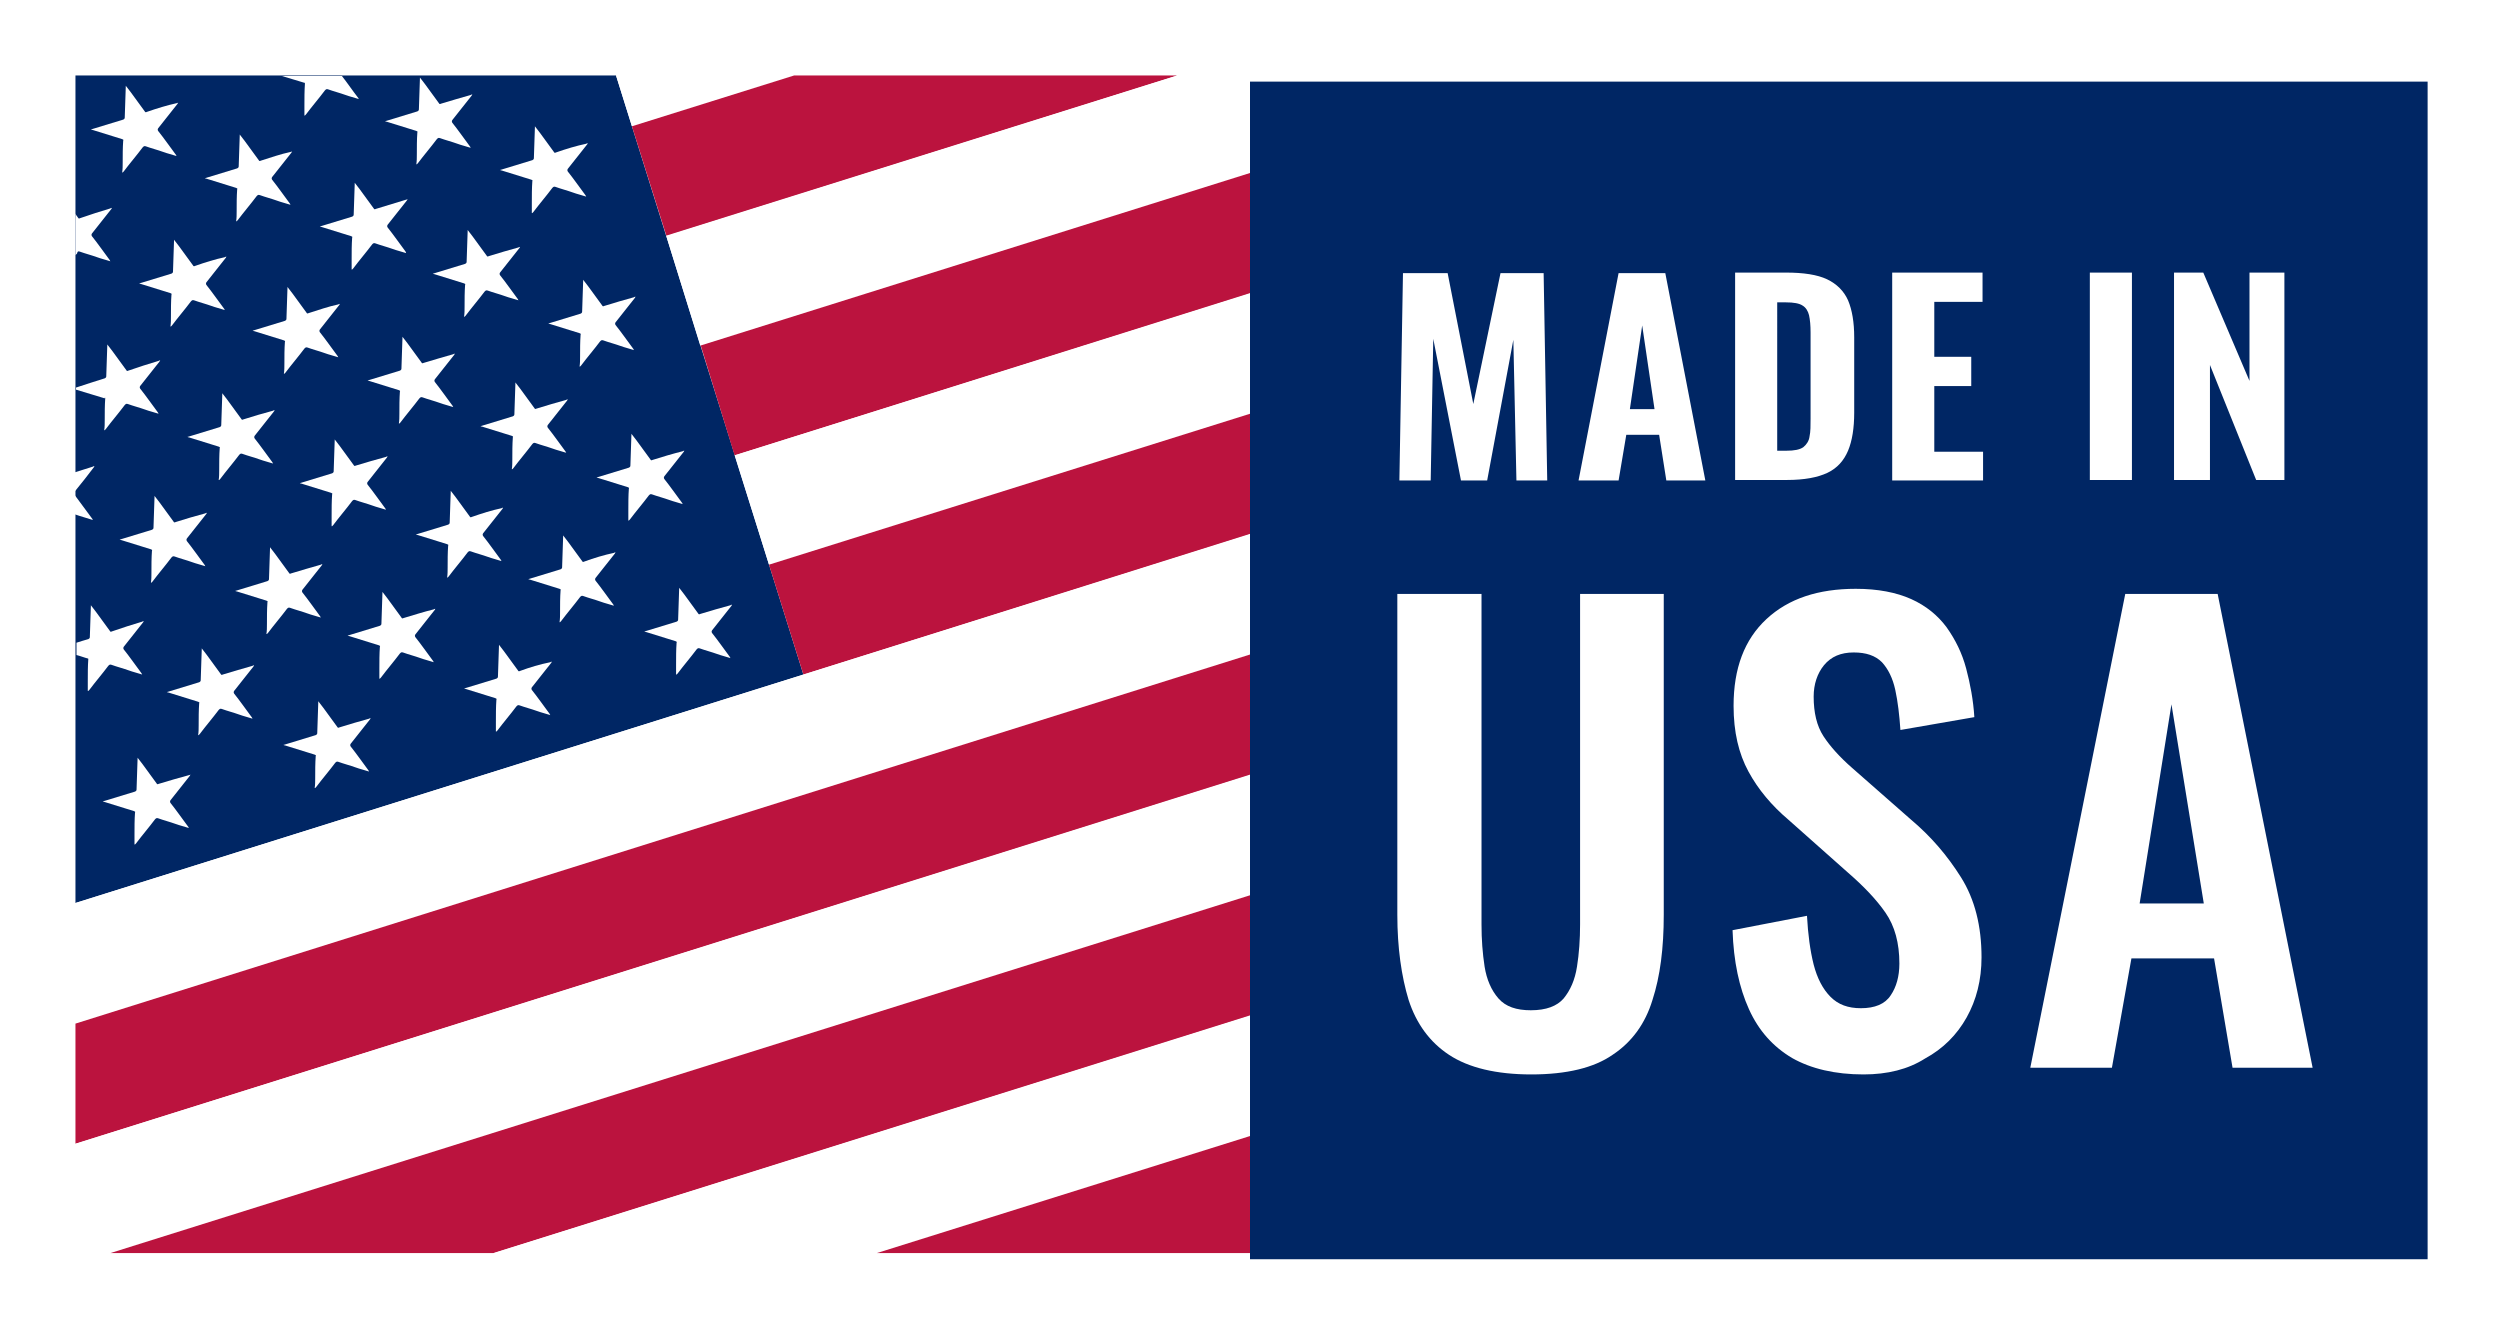 <?xml version="1.0" encoding="utf-8"?>
<!-- Generator: Adobe Illustrator 27.5.0, SVG Export Plug-In . SVG Version: 6.00 Build 0)  -->
<svg version="1.1" id="Layer_1" xmlns="http://www.w3.org/2000/svg" xmlns:xlink="http://www.w3.org/1999/xlink" x="0px" y="0px"
	 viewBox="0 0 487 260" style="enable-background:new 0 0 487 260;" xml:space="preserve">
<style type="text/css">
	.st0{fill:#FFFFFF;}
	.st1{fill:#002664;}
	.st2{fill:#BB133E;}
</style>
<g>
	<rect class="st0" width="487" height="260"/>
	<g>
		<g>
			<polygon class="st1" points="120,14.7 14.7,14.7 14.7,175.9 156.5,131.4 			"/>
		</g>
		<g>
			<polygon class="st0" points="154.6,14.7 120,14.7 123.1,24.6 			"/>
		</g>
		<g>
			<polygon class="st2" points="129.8,45.9 229.3,14.7 154.7,14.7 123.1,24.6 			"/>
		</g>
		<g>
			<polygon class="st0" points="136.4,67.3 243.5,33.7 243.5,14.7 229.4,14.7 129.8,46 			"/>
		</g>
		<g>
			<polygon class="st2" points="143.1,88.7 243.5,57.1 243.5,33.7 136.5,67.3 			"/>
		</g>
		<g>
			<polygon class="st0" points="149.8,110 243.5,80.6 243.5,57.2 143.1,88.7 			"/>
		</g>
		<g>
			<polygon class="st2" points="156.5,131.4 243.5,104 243.5,80.6 149.8,110 			"/>
		</g>
		<g>
			<polygon class="st0" points="243.5,104.1 14.7,175.9 14.7,199.4 243.5,127.5 			"/>
		</g>
		<g>
			<polygon class="st2" points="243.5,127.5 14.7,199.4 14.7,222.8 243.5,150.9 			"/>
		</g>
		<g>
			<polygon class="st0" points="243.5,151 14.7,222.8 14.7,244.1 21.4,244.1 243.5,174.4 			"/>
		</g>
		<g>
			<polygon class="st2" points="243.5,174.4 21.5,244.1 96.1,244.1 243.5,197.8 			"/>
		</g>
		<g>
			<polygon class="st0" points="243.5,197.9 96.2,244.1 170.8,244.1 243.5,221.3 			"/>
		</g>
		<g>
			<polygon class="st2" points="243.5,221.3 170.8,244.1 243.5,244.1 			"/>
		</g>
		<g>
			<path class="st0" d="M14.4,75.3c-0.1,0-0.2,0.1-0.4,0.1c0.2,0.1,0.2,0.1,0.3,0.1c0.1,0,0.2,0.1,0.3,0.1v-0.4
				C14.6,75.3,14.5,75.3,14.4,75.3z"/>
		</g>
		<g>
			<path class="st0" d="M20.5,77.6c-0.1,1.4-0.1,2.8-0.1,4.3c0,0.6,0,1.3-0.1,1.9c0,0,0,0,0.1,0c0.1-0.1,0.1-0.1,0.2-0.2
				c1.2-1.6,2.5-3.1,3.7-4.7c0.2-0.2,0.3-0.3,0.6-0.2c1.1,0.4,2.3,0.7,3.4,1.1c0.8,0.3,1.7,0.5,2.6,0.8c-0.1-0.1-0.1-0.2-0.1-0.2
				c-1.2-1.6-2.3-3.2-3.5-4.7c-0.1-0.2-0.1-0.3,0-0.5c1.3-1.6,2.5-3.2,3.8-4.8c0-0.1,0.1-0.1,0.1-0.2c-0.2,0-0.3,0.1-0.3,0.1
				c-2,0.6-3.9,1.2-5.9,1.9c-0.2,0.1-0.3,0.1-0.4-0.1c-0.9-1.2-1.8-2.5-2.7-3.7c-0.3-0.4-0.6-0.8-1-1.3c0,0.1,0,0.2,0,0.2
				c-0.1,2-0.1,4-0.2,6c0,0.2-0.1,0.3-0.3,0.4c-1.9,0.6-3.8,1.2-5.6,1.8v0.4c1.9,0.6,3.7,1.1,5.6,1.7C20.4,77.4,20.5,77.4,20.5,77.6
				z"/>
		</g>
		<g>
			<path class="st0" d="M60.1,61c-0.2,0.1-0.3,0.1-0.4-0.1c-0.9-1.2-1.8-2.5-2.7-3.7c-0.3-0.4-0.6-0.8-1-1.3c0,0.1,0,0.2,0,0.2
				c-0.1,2-0.1,4-0.2,6c0,0.2-0.1,0.3-0.3,0.4c-2,0.6-3.9,1.2-5.9,1.8c-0.1,0-0.2,0.1-0.4,0.1c0.2,0.1,0.2,0.1,0.3,0.1
				c1.9,0.6,3.9,1.2,5.8,1.8c0.2,0.1,0.3,0.1,0.2,0.3c-0.1,1.4-0.1,2.8-0.1,4.3c0,0.6,0,1.3-0.1,1.9c0,0,0,0,0.1,0
				c0.1-0.1,0.1-0.1,0.2-0.2c1.2-1.6,2.5-3.1,3.7-4.7c0.2-0.2,0.3-0.3,0.6-0.2c1.1,0.4,2.3,0.7,3.4,1.1c0.8,0.3,1.7,0.5,2.6,0.8
				c-0.1-0.1-0.1-0.2-0.1-0.2c-1.2-1.6-2.3-3.2-3.5-4.7c-0.1-0.2-0.1-0.3,0-0.5c1.3-1.6,2.5-3.2,3.8-4.8c0-0.1,0.1-0.1,0.1-0.2
				c-0.2,0-0.3,0.1-0.3,0.1C64,59.7,62,60.4,60.1,61z"/>
		</g>
		<g>
			<path class="st0" d="M95.2,49.9C95,50,94.9,50,94.8,49.8c-0.9-1.2-1.8-2.5-2.7-3.7c-0.3-0.4-0.6-0.8-1-1.3c0,0.1,0,0.2,0,0.2
				c-0.1,2-0.1,4-0.2,6c0,0.2-0.1,0.3-0.3,0.4c-2,0.6-3.9,1.2-5.9,1.8c-0.1,0-0.2,0.1-0.4,0.1c0.2,0.1,0.2,0.1,0.3,0.1
				c1.9,0.6,3.9,1.2,5.8,1.8c0.2,0.1,0.3,0.1,0.2,0.3c-0.1,1.4-0.1,2.8-0.1,4.3c0,0.6,0,1.3-0.1,1.9c0,0,0,0,0.1,0
				c0.1-0.1,0.1-0.1,0.2-0.2c1.2-1.6,2.5-3.1,3.7-4.7c0.2-0.2,0.3-0.3,0.6-0.2c1.1,0.4,2.3,0.7,3.4,1.1c0.8,0.3,1.7,0.5,2.6,0.8
				c-0.1-0.1-0.1-0.2-0.1-0.2c-1.2-1.6-2.3-3.2-3.5-4.7c-0.1-0.2-0.1-0.3,0-0.5c1.3-1.6,2.5-3.2,3.8-4.8c0-0.1,0.1-0.1,0.1-0.2
				c-0.2,0-0.3,0.1-0.3,0.1C99.1,48.7,97.2,49.3,95.2,49.9z"/>
		</g>
		<g>
			<path class="st0" d="M34.2,101.7c-0.2,0.1-0.3,0.1-0.4-0.1c-0.9-1.2-1.8-2.5-2.7-3.7c-0.3-0.4-0.6-0.8-1-1.3c0,0.1,0,0.2,0,0.2
				c-0.1,2-0.1,4-0.2,6c0,0.2-0.1,0.3-0.3,0.4c-2,0.6-3.9,1.2-5.9,1.8c-0.1,0-0.2,0.1-0.4,0.1c0.2,0.1,0.2,0.1,0.3,0.1
				c1.9,0.6,3.9,1.2,5.8,1.8c0.2,0.1,0.3,0.1,0.2,0.3c-0.1,1.4-0.1,2.8-0.1,4.3c0,0.6,0,1.3-0.1,1.9c0,0,0,0,0.1,0
				c0.1-0.1,0.1-0.1,0.2-0.2c1.2-1.6,2.5-3.1,3.7-4.7c0.2-0.2,0.3-0.3,0.6-0.2c1.1,0.4,2.3,0.7,3.4,1.1c0.8,0.3,1.7,0.5,2.6,0.8
				c-0.1-0.1-0.1-0.2-0.1-0.2c-1.2-1.6-2.3-3.2-3.5-4.7c-0.1-0.2-0.1-0.3,0-0.5c1.3-1.6,2.5-3.2,3.8-4.8c0-0.1,0.1-0.1,0.1-0.2
				c-0.2,0-0.3,0.1-0.3,0.1C38.1,100.5,36.1,101.1,34.2,101.7z"/>
		</g>
		<g>
			<path class="st0" d="M69.3,90.7c-0.2,0.1-0.3,0.1-0.4-0.1c-0.9-1.2-1.8-2.5-2.7-3.7c-0.3-0.4-0.6-0.8-1-1.3c0,0.1,0,0.2,0,0.2
				c-0.1,2-0.1,4-0.2,6c0,0.2-0.1,0.3-0.3,0.4c-2,0.6-3.9,1.2-5.9,1.8c-0.1,0-0.2,0.1-0.4,0.1c0.2,0.1,0.2,0.1,0.3,0.1
				c1.9,0.6,3.9,1.2,5.8,1.8c0.2,0.1,0.3,0.1,0.2,0.3c-0.1,1.4-0.1,2.8-0.1,4.3c0,0.6,0,1.3,0,1.9c0,0,0,0,0.1,0
				c0.1-0.1,0.1-0.1,0.2-0.2c1.2-1.6,2.5-3.1,3.7-4.7c0.2-0.2,0.3-0.3,0.6-0.2c1.1,0.4,2.3,0.7,3.4,1.1c0.8,0.3,1.7,0.5,2.6,0.8
				c-0.1-0.1-0.1-0.2-0.1-0.2c-1.2-1.6-2.3-3.2-3.5-4.7c-0.1-0.2-0.1-0.3,0-0.5c1.3-1.6,2.5-3.2,3.8-4.8c0-0.1,0.1-0.1,0.1-0.2
				c-0.2,0-0.3,0.1-0.3,0.1C73.3,89.5,71.3,90.1,69.3,90.7z"/>
		</g>
		<g>
			<path class="st0" d="M104.5,79.6c-0.2,0.1-0.3,0.1-0.4-0.1c-0.9-1.2-1.8-2.5-2.7-3.7c-0.3-0.4-0.6-0.8-1-1.3c0,0.1,0,0.2,0,0.2
				c-0.1,2-0.1,4-0.2,6c0,0.2-0.1,0.3-0.3,0.4c-2,0.6-3.9,1.2-5.9,1.8c-0.1,0-0.2,0.1-0.4,0.1c0.2,0.1,0.2,0.1,0.3,0.1
				c1.9,0.6,3.9,1.2,5.8,1.8c0.2,0.1,0.3,0.1,0.2,0.3c-0.1,1.4-0.1,2.8-0.1,4.3c0,0.6,0,1.3-0.1,1.9c0,0,0,0,0.1,0
				c0.1-0.1,0.1-0.1,0.2-0.2c1.2-1.6,2.5-3.1,3.7-4.7c0.2-0.2,0.3-0.3,0.6-0.2c1.1,0.4,2.3,0.7,3.4,1.1c0.8,0.3,1.7,0.5,2.6,0.8
				c-0.1-0.1-0.1-0.2-0.1-0.2c-1.2-1.6-2.3-3.2-3.5-4.7c-0.1-0.2-0.1-0.3,0-0.5c1.3-1.6,2.5-3.2,3.8-4.8c0-0.1,0.1-0.1,0.1-0.2
				c-0.2,0-0.3,0.1-0.3,0.1C108.4,78.4,106.5,79,104.5,79.6z"/>
		</g>
		<g>
			<path class="st0" d="M43.4,131.4c-0.2,0.1-0.3,0.1-0.4-0.1c-0.9-1.2-1.8-2.5-2.7-3.7c-0.3-0.4-0.6-0.8-1-1.3c0,0.1,0,0.2,0,0.2
				c-0.1,2-0.1,4-0.2,6c0,0.2-0.1,0.3-0.3,0.4c-2,0.6-3.9,1.2-5.9,1.8c-0.1,0-0.2,0.1-0.4,0.1c0.2,0.1,0.2,0.1,0.3,0.1
				c1.9,0.6,3.9,1.2,5.8,1.8c0.2,0.1,0.3,0.1,0.2,0.3c-0.1,1.4-0.1,2.8-0.1,4.3c0,0.6,0,1.3-0.1,1.9c0,0,0,0,0.1,0
				c0.1-0.1,0.1-0.1,0.2-0.2c1.2-1.6,2.5-3.1,3.7-4.7c0.2-0.2,0.3-0.3,0.6-0.2c1.1,0.4,2.3,0.7,3.4,1.1c0.8,0.3,1.7,0.5,2.6,0.8
				c-0.1-0.1-0.1-0.2-0.1-0.2c-1.2-1.6-2.3-3.2-3.5-4.7c-0.1-0.2-0.1-0.3,0-0.5c1.3-1.6,2.5-3.2,3.8-4.8c0-0.1,0.1-0.1,0.1-0.2
				c-0.2,0-0.3,0.1-0.3,0.1C47.4,130.2,45.4,130.8,43.4,131.4z"/>
		</g>
		<g>
			<path class="st0" d="M78.6,120.4c-0.2,0.1-0.3,0.1-0.4-0.1c-0.9-1.2-1.8-2.5-2.7-3.7c-0.3-0.4-0.6-0.8-1-1.3c0,0.1,0,0.2,0,0.2
				c-0.1,2-0.1,4-0.2,6c0,0.2-0.1,0.3-0.3,0.4c-2,0.6-3.9,1.2-5.9,1.8c-0.1,0-0.2,0.1-0.4,0.1c0.2,0.1,0.2,0.1,0.3,0.1
				c1.9,0.6,3.9,1.2,5.8,1.8c0.2,0.1,0.3,0.1,0.2,0.3c-0.1,1.4-0.1,2.8-0.1,4.3c0,0.6,0,1.3,0,1.9c0,0,0,0,0.1,0
				c0.1-0.1,0.1-0.1,0.2-0.2c1.2-1.6,2.5-3.1,3.7-4.7c0.2-0.2,0.3-0.3,0.6-0.2c1.1,0.4,2.3,0.7,3.4,1.1c0.8,0.3,1.7,0.5,2.6,0.8
				c-0.1-0.1-0.1-0.2-0.1-0.2c-1.2-1.6-2.3-3.2-3.5-4.7c-0.1-0.2-0.1-0.3,0-0.5c1.3-1.6,2.5-3.2,3.8-4.8c0-0.1,0.1-0.1,0.1-0.2
				c-0.2,0-0.3,0.1-0.3,0.1C82.5,119.2,80.6,119.8,78.6,120.4z"/>
		</g>
		<g>
			<path class="st0" d="M113.8,109.4c-0.2,0.1-0.3,0.1-0.4-0.1c-0.9-1.2-1.8-2.5-2.7-3.7c-0.3-0.4-0.6-0.8-1-1.3c0,0.1,0,0.2,0,0.2
				c-0.1,2-0.1,4-0.2,6c0,0.2-0.1,0.3-0.3,0.4c-2,0.6-3.9,1.2-5.9,1.8c-0.1,0-0.2,0.1-0.4,0.1c0.2,0.1,0.2,0.1,0.3,0.1
				c1.9,0.6,3.9,1.2,5.8,1.8c0.2,0.1,0.3,0.1,0.2,0.3c-0.1,1.4-0.1,2.8-0.1,4.3c0,0.6,0,1.3-0.1,1.9c0,0,0,0,0.1,0
				c0.1-0.1,0.1-0.1,0.2-0.2c1.2-1.6,2.5-3.1,3.7-4.7c0.2-0.2,0.3-0.3,0.6-0.2c1.1,0.4,2.3,0.7,3.4,1.1c0.8,0.3,1.7,0.5,2.6,0.8
				c-0.1-0.1-0.1-0.2-0.1-0.2c-1.2-1.6-2.3-3.2-3.5-4.7c-0.1-0.2-0.1-0.3,0-0.5c1.3-1.6,2.5-3.2,3.8-4.8c0-0.1,0.1-0.1,0.1-0.2
				c-0.2,0-0.3,0.1-0.3,0.1C117.7,108.1,115.7,108.7,113.8,109.4z"/>
		</g>
		<g>
			<path class="st0" d="M15.5,49c1.1,0.4,2.3,0.7,3.4,1.1c0.8,0.3,1.7,0.5,2.6,0.8c-0.1-0.1-0.1-0.2-0.1-0.2
				c-1.2-1.6-2.3-3.2-3.5-4.7c-0.1-0.2-0.1-0.3,0-0.5c1.3-1.6,2.5-3.2,3.8-4.8c0-0.1,0.1-0.1,0.1-0.2c-0.2,0-0.3,0.1-0.3,0.1
				c-2,0.6-3.9,1.2-5.9,1.9c-0.2,0.1-0.3,0.1-0.4-0.1c-0.2-0.3-0.4-0.5-0.5-0.8v8.1c0.1-0.1,0.2-0.2,0.3-0.3
				C15.1,49,15.2,48.9,15.5,49z"/>
		</g>
		<g>
			<path class="st0" d="M50.8,31.3c-0.2,0.1-0.3,0.1-0.4-0.1c-0.9-1.2-1.8-2.5-2.7-3.7c-0.3-0.4-0.6-0.8-1-1.3c0,0.1,0,0.2,0,0.2
				c-0.1,2-0.1,4-0.2,6c0,0.2-0.1,0.3-0.3,0.4c-2,0.6-3.9,1.2-5.9,1.8c-0.1,0-0.2,0.1-0.4,0.1c0.2,0.1,0.2,0.1,0.3,0.1
				c1.9,0.6,3.9,1.2,5.8,1.8c0.2,0.1,0.3,0.1,0.2,0.3c-0.1,1.4-0.1,2.8-0.1,4.3c0,0.6,0,1.3-0.1,1.9c0,0,0,0,0.1,0
				c0.1-0.1,0.1-0.1,0.2-0.2c1.2-1.6,2.5-3.1,3.7-4.7c0.2-0.2,0.3-0.3,0.6-0.2c1.1,0.4,2.3,0.7,3.4,1.1c0.8,0.3,1.7,0.5,2.6,0.8
				c-0.1-0.1-0.1-0.2-0.1-0.2c-1.2-1.6-2.3-3.2-3.5-4.7c-0.1-0.2-0.1-0.3,0-0.5c1.3-1.6,2.5-3.2,3.8-4.8c0-0.1,0.1-0.1,0.1-0.2
				c-0.2,0.1-0.3,0.1-0.3,0.1C54.7,30,52.7,30.7,50.8,31.3z"/>
		</g>
		<g>
			<path class="st0" d="M85.9,20.2c-0.2,0.1-0.3,0.1-0.4-0.1c-0.9-1.2-1.8-2.5-2.7-3.7c-0.3-0.4-0.6-0.8-1-1.3c0,0.1,0,0.2,0,0.2
				c-0.1,2-0.1,4-0.2,6c0,0.2-0.1,0.3-0.3,0.4c-2,0.6-3.9,1.2-5.9,1.8c-0.1,0-0.2,0.1-0.4,0.1c0.2,0.1,0.2,0.1,0.3,0.1
				c1.9,0.6,3.9,1.2,5.8,1.8c0.2,0.1,0.3,0.1,0.2,0.3c-0.1,1.4-0.1,2.8-0.1,4.3c0,0.6,0,1.3-0.1,1.9c0,0,0,0,0.1,0
				c0.1-0.1,0.1-0.1,0.2-0.2c1.2-1.6,2.5-3.1,3.7-4.7c0.2-0.2,0.3-0.3,0.6-0.2c1.1,0.4,2.3,0.7,3.4,1.1c0.8,0.3,1.7,0.5,2.6,0.8
				c-0.1-0.1-0.1-0.2-0.1-0.2c-1.2-1.6-2.3-3.2-3.5-4.7c-0.1-0.2-0.1-0.3,0-0.5c1.3-1.6,2.5-3.2,3.8-4.8c0-0.1,0.1-0.1,0.1-0.2
				c-0.2,0-0.3,0.1-0.3,0.1C89.9,19,87.9,19.6,85.9,20.2z"/>
		</g>
		<g>
			<path class="st0" d="M28.6,21.8c-0.2,0.1-0.3,0.1-0.4-0.1c-0.9-1.2-1.8-2.5-2.7-3.7c-0.3-0.4-0.6-0.8-1-1.3c0,0.1,0,0.2,0,0.2
				c-0.1,2-0.1,4-0.2,6c0,0.2-0.1,0.3-0.3,0.4c-2,0.6-3.9,1.2-5.9,1.8c-0.1,0-0.2,0.1-0.4,0.1c0.2,0.1,0.2,0.1,0.3,0.1
				c1.9,0.6,3.9,1.2,5.8,1.8c0.2,0.1,0.3,0.1,0.2,0.3c-0.1,1.4-0.1,2.8-0.1,4.3c0,0.6,0,1.3-0.1,1.9c0,0,0,0,0.1,0
				c0.1-0.1,0.1-0.1,0.2-0.2c1.2-1.6,2.5-3.1,3.7-4.7c0.2-0.2,0.3-0.3,0.6-0.2c1.1,0.4,2.3,0.7,3.4,1.1c0.8,0.3,1.7,0.5,2.6,0.8
				c-0.1-0.1-0.1-0.2-0.1-0.2c-1.2-1.6-2.3-3.2-3.5-4.7c-0.1-0.2-0.1-0.3,0-0.5c1.3-1.6,2.5-3.2,3.8-4.8c0-0.1,0.1-0.1,0.1-0.2
				c-0.2,0.1-0.3,0.1-0.3,0.1C32.6,20.5,30.6,21.1,28.6,21.8z"/>
		</g>
		<g>
			<path class="st0" d="M59.4,16.3c-0.1,1.4-0.1,2.8-0.1,4.3c0,0.6,0,1.3,0,1.9c0,0,0,0,0.1,0c0.1-0.1,0.1-0.1,0.2-0.2
				c1.2-1.6,2.5-3.1,3.7-4.7c0.2-0.2,0.3-0.3,0.6-0.2c1.1,0.4,2.3,0.7,3.4,1.1c0.8,0.3,1.7,0.5,2.6,0.8c-0.1-0.1-0.1-0.2-0.1-0.2
				c-1.1-1.4-2.1-2.9-3.2-4.3H54.9c1.4,0.4,2.9,0.9,4.3,1.3C59.3,16.1,59.4,16.1,59.4,16.3z"/>
		</g>
		<g>
			<path class="st0" d="M18.3,91c0-0.1,0.1-0.1,0.1-0.2c-0.2,0-0.3,0.1-0.3,0.1c-1.2,0.4-2.3,0.7-3.5,1.1v3.7
				C15.9,94.1,17.1,92.6,18.3,91z"/>
		</g>
		<g>
			<path class="st0" d="M18.1,101.3c-0.1-0.1-0.1-0.2-0.1-0.2c-1.1-1.5-2.2-3-3.4-4.6v3.7c0.3,0.1,0.6,0.2,0.9,0.3
				C16.4,100.8,17.2,101,18.1,101.3z"/>
		</g>
		<g>
			<path class="st0" d="M47.4,81.7c-0.2,0.1-0.3,0.1-0.4-0.1c-0.9-1.2-1.8-2.5-2.7-3.7c-0.3-0.4-0.6-0.8-1-1.3c0,0.1,0,0.2,0,0.2
				c-0.1,2-0.1,4-0.2,6c0,0.2-0.1,0.3-0.3,0.4c-2,0.6-3.9,1.2-5.9,1.8c-0.1,0-0.2,0.1-0.4,0.1c0.2,0.1,0.2,0.1,0.3,0.1
				c1.9,0.6,3.9,1.2,5.8,1.8c0.2,0.1,0.3,0.1,0.2,0.3c-0.1,1.4-0.1,2.8-0.1,4.3c0,0.6,0,1.3-0.1,1.9c0,0,0,0,0.1,0
				c0.1-0.1,0.1-0.1,0.2-0.2c1.2-1.6,2.5-3.1,3.7-4.7c0.2-0.2,0.3-0.3,0.6-0.2c1.1,0.4,2.3,0.7,3.4,1.1c0.8,0.3,1.7,0.5,2.6,0.8
				c-0.1-0.1-0.1-0.2-0.1-0.2c-1.2-1.6-2.3-3.2-3.5-4.7c-0.1-0.2-0.1-0.3,0-0.5c1.3-1.6,2.5-3.2,3.8-4.8c0-0.1,0.1-0.1,0.1-0.2
				c-0.2,0-0.3,0.1-0.3,0.1C51.3,80.5,49.3,81.1,47.4,81.7z"/>
		</g>
		<g>
			<path class="st0" d="M82.5,70.7c-0.2,0.1-0.3,0.1-0.4-0.1c-0.9-1.2-1.8-2.5-2.7-3.7c-0.3-0.4-0.6-0.8-1-1.3c0,0.1,0,0.2,0,0.2
				c-0.1,2-0.1,4-0.2,6c0,0.2-0.1,0.3-0.3,0.4c-2,0.6-3.9,1.2-5.9,1.8c-0.1,0-0.2,0.1-0.4,0.1c0.2,0.1,0.2,0.1,0.3,0.1
				c1.9,0.6,3.9,1.2,5.8,1.8c0.2,0.1,0.3,0.1,0.2,0.3c-0.1,1.4-0.1,2.8-0.1,4.3c0,0.6,0,1.3-0.1,1.9c0,0,0,0,0.1,0
				c0.1-0.1,0.1-0.1,0.2-0.2c1.2-1.6,2.5-3.1,3.7-4.7c0.2-0.2,0.3-0.3,0.6-0.2c1.1,0.4,2.3,0.7,3.4,1.1c0.8,0.3,1.7,0.5,2.6,0.8
				c-0.1-0.1-0.1-0.2-0.1-0.2c-1.2-1.6-2.3-3.2-3.5-4.7c-0.1-0.2-0.1-0.3,0-0.5c1.3-1.6,2.5-3.2,3.8-4.8c0-0.1,0.1-0.1,0.1-0.2
				c-0.2,0-0.3,0.1-0.3,0.1C86.5,69.5,84.5,70.1,82.5,70.7z"/>
		</g>
		<g>
			<path class="st0" d="M117.7,59.6c-0.2,0.1-0.3,0.1-0.4-0.1c-0.9-1.2-1.8-2.5-2.7-3.7c-0.3-0.4-0.6-0.8-1-1.3c0,0.1,0,0.2,0,0.2
				c-0.1,2-0.1,4-0.2,6c0,0.2-0.1,0.3-0.3,0.4c-2,0.6-3.9,1.2-5.9,1.8c-0.1,0-0.2,0.1-0.4,0.1c0.2,0.1,0.2,0.1,0.3,0.1
				c1.9,0.6,3.9,1.2,5.8,1.8c0.2,0.1,0.3,0.1,0.2,0.3c-0.1,1.4-0.1,2.8-0.1,4.3c0,0.6,0,1.3-0.1,1.9c0,0,0,0,0.1,0
				c0.1-0.1,0.1-0.1,0.2-0.2c1.2-1.6,2.5-3.1,3.7-4.7c0.2-0.2,0.3-0.3,0.6-0.2c1.1,0.4,2.3,0.7,3.4,1.1c0.8,0.3,1.7,0.5,2.6,0.8
				c-0.1-0.1-0.1-0.2-0.1-0.2c-1.2-1.6-2.3-3.2-3.5-4.7c-0.1-0.2-0.1-0.3,0-0.5c1.3-1.6,2.5-3.2,3.8-4.8c0-0.1,0.1-0.1,0.1-0.2
				c-0.2,0-0.3,0.1-0.3,0.1C121.6,58.4,119.7,59,117.7,59.6z"/>
		</g>
		<g>
			<path class="st0" d="M17.2,128.4c-0.1,1.4-0.1,2.8-0.1,4.3c0,0.6,0,1.3,0,1.9c0,0,0,0,0.1,0c0.1-0.1,0.1-0.1,0.2-0.2
				c1.2-1.6,2.5-3.1,3.7-4.7c0.2-0.2,0.3-0.3,0.6-0.2c1.1,0.4,2.3,0.7,3.4,1.1c0.8,0.3,1.7,0.5,2.6,0.8c-0.1-0.1-0.1-0.2-0.1-0.2
				c-1.2-1.6-2.3-3.2-3.5-4.7c-0.1-0.2-0.1-0.3,0-0.5c1.3-1.6,2.5-3.2,3.8-4.8c0-0.1,0.1-0.1,0.1-0.2c-0.2,0-0.3,0.1-0.3,0.1
				c-2,0.6-3.9,1.2-5.9,1.9c-0.2,0.1-0.3,0.1-0.4-0.1c-0.9-1.2-1.8-2.5-2.7-3.7c-0.3-0.4-0.6-0.8-1-1.3c0,0.1,0,0.2,0,0.2
				c-0.1,2-0.1,4-0.2,6c0,0.2-0.1,0.3-0.3,0.4c-0.8,0.2-1.6,0.5-2.3,0.7v2.4c0.8,0.2,1.5,0.5,2.3,0.7
				C17.1,128.1,17.2,128.2,17.2,128.4z"/>
		</g>
		<g>
			<path class="st0" d="M56.7,111.7c-0.2,0.1-0.3,0.1-0.4-0.1c-0.9-1.2-1.8-2.5-2.7-3.7c-0.3-0.4-0.6-0.8-1-1.3c0,0.1,0,0.2,0,0.2
				c-0.1,2-0.1,4-0.2,6c0,0.2-0.1,0.3-0.3,0.4c-2,0.6-3.9,1.2-5.9,1.8c-0.1,0-0.2,0.1-0.4,0.1c0.2,0.1,0.2,0.1,0.3,0.1
				c1.9,0.6,3.9,1.2,5.8,1.8c0.2,0.1,0.3,0.1,0.2,0.3c-0.1,1.4-0.1,2.8-0.1,4.3c0,0.6,0,1.3-0.1,1.9c0,0,0,0,0.1,0
				c0.1-0.1,0.1-0.1,0.2-0.2c1.2-1.6,2.5-3.1,3.7-4.7c0.2-0.2,0.3-0.3,0.6-0.2c1.1,0.4,2.3,0.7,3.4,1.1c0.8,0.3,1.7,0.5,2.6,0.8
				c-0.1-0.1-0.1-0.2-0.1-0.2c-1.2-1.6-2.3-3.2-3.5-4.7c-0.1-0.2-0.1-0.3,0-0.5c1.3-1.6,2.5-3.2,3.8-4.8c0-0.1,0.1-0.1,0.1-0.2
				c-0.2,0-0.3,0.1-0.3,0.1C60.7,110.5,58.7,111.1,56.7,111.7z"/>
		</g>
		<g>
			<path class="st0" d="M91.9,100.7c-0.2,0.1-0.3,0.1-0.4-0.1c-0.9-1.2-1.8-2.5-2.7-3.7c-0.3-0.4-0.6-0.8-1-1.3c0,0.1,0,0.2,0,0.2
				c-0.1,2-0.1,4-0.2,6c0,0.2-0.1,0.3-0.3,0.4c-2,0.6-3.9,1.2-5.9,1.8c-0.1,0-0.2,0.1-0.4,0.1c0.2,0.1,0.2,0.1,0.3,0.1
				c1.9,0.6,3.9,1.2,5.8,1.8c0.2,0.1,0.3,0.1,0.2,0.3c-0.1,1.4-0.1,2.8-0.1,4.3c0,0.6,0,1.3-0.1,1.9c0,0,0,0,0.1,0
				c0.1-0.1,0.1-0.1,0.2-0.2c1.2-1.6,2.5-3.1,3.7-4.7c0.2-0.2,0.3-0.3,0.6-0.2c1.1,0.4,2.3,0.7,3.4,1.1c0.8,0.3,1.7,0.5,2.6,0.8
				c-0.1-0.1-0.1-0.2-0.1-0.2c-1.2-1.6-2.3-3.2-3.5-4.7c-0.1-0.2-0.1-0.3,0-0.5c1.3-1.6,2.5-3.2,3.8-4.8c0-0.1,0.1-0.1,0.1-0.2
				c-0.2,0-0.3,0.1-0.3,0.1C95.8,99.4,93.9,100,91.9,100.7z"/>
		</g>
		<g>
			<path class="st0" d="M127.1,89.6c-0.2,0.1-0.3,0.1-0.4-0.1c-0.9-1.2-1.8-2.5-2.7-3.7c-0.3-0.4-0.6-0.8-1-1.3c0,0.1,0,0.2,0,0.2
				c-0.1,2-0.1,4-0.2,6c0,0.2-0.1,0.3-0.3,0.4c-2,0.6-3.9,1.2-5.9,1.8c-0.1,0-0.2,0.1-0.4,0.1c0.2,0.1,0.2,0.1,0.3,0.1
				c1.9,0.6,3.9,1.2,5.8,1.8c0.2,0.1,0.3,0.1,0.2,0.3c-0.1,1.4-0.1,2.8-0.1,4.3c0,0.6,0,1.3,0,1.9c0,0,0,0,0.1,0
				c0.1-0.1,0.1-0.1,0.2-0.2c1.2-1.6,2.5-3.1,3.7-4.7c0.2-0.2,0.3-0.3,0.6-0.2c1.1,0.4,2.3,0.7,3.4,1.1c0.8,0.3,1.7,0.5,2.6,0.8
				c-0.1-0.1-0.1-0.2-0.1-0.2c-1.2-1.6-2.3-3.2-3.5-4.7c-0.1-0.2-0.1-0.3,0-0.5c1.3-1.6,2.5-3.2,3.8-4.8c0-0.1,0.1-0.1,0.1-0.2
				c-0.2,0-0.3,0.1-0.3,0.1C131,88.4,129,89,127.1,89.6z"/>
		</g>
		<g>
			<path class="st0" d="M30.9,152.7c-0.2,0.1-0.3,0.1-0.4-0.1c-0.9-1.2-1.8-2.5-2.7-3.7c-0.3-0.4-0.6-0.8-1-1.3c0,0.1,0,0.2,0,0.2
				c-0.1,2-0.1,4-0.2,6c0,0.2-0.1,0.3-0.3,0.4c-2,0.6-3.9,1.2-5.9,1.8c-0.1,0-0.2,0.1-0.4,0.1c0.2,0.1,0.2,0.1,0.3,0.1
				c1.9,0.6,3.9,1.2,5.8,1.8c0.2,0.1,0.3,0.1,0.2,0.3c-0.1,1.4-0.1,2.8-0.1,4.3c0,0.6,0,1.3,0,1.9c0,0,0,0,0.1,0
				c0.1-0.1,0.1-0.1,0.2-0.2c1.2-1.6,2.5-3.1,3.7-4.7c0.2-0.2,0.3-0.3,0.6-0.2c1.1,0.4,2.3,0.7,3.4,1.1c0.8,0.3,1.7,0.5,2.6,0.8
				c-0.1-0.1-0.1-0.2-0.1-0.2c-1.2-1.6-2.3-3.2-3.5-4.7c-0.1-0.2-0.1-0.3,0-0.5c1.3-1.6,2.5-3.2,3.8-4.8c0-0.1,0.1-0.1,0.1-0.2
				c-0.2,0.1-0.3,0.1-0.3,0.1C34.9,151.5,32.9,152.1,30.9,152.7z"/>
		</g>
		<g>
			<path class="st0" d="M66.1,141.7c-0.2,0.1-0.3,0.1-0.4-0.1c-0.9-1.2-1.8-2.5-2.7-3.7c-0.3-0.4-0.6-0.8-1-1.3c0,0.1,0,0.2,0,0.2
				c-0.1,2-0.1,4-0.2,6c0,0.2-0.1,0.3-0.3,0.4c-2,0.6-3.9,1.2-5.9,1.8c-0.1,0-0.2,0.1-0.4,0.1c0.2,0.1,0.2,0.1,0.3,0.1
				c1.9,0.6,3.9,1.2,5.8,1.8c0.2,0.1,0.3,0.1,0.2,0.3c-0.1,1.4-0.1,2.8-0.1,4.3c0,0.6,0,1.3-0.1,1.9c0,0,0,0,0.1,0
				c0.1-0.1,0.1-0.1,0.2-0.2c1.2-1.6,2.5-3.1,3.7-4.7c0.2-0.2,0.3-0.3,0.6-0.2c1.1,0.4,2.3,0.7,3.4,1.1c0.8,0.3,1.7,0.5,2.6,0.8
				c-0.1-0.1-0.1-0.2-0.1-0.2c-1.2-1.6-2.3-3.2-3.5-4.7c-0.1-0.2-0.1-0.3,0-0.5c1.3-1.6,2.5-3.2,3.8-4.8c0-0.1,0.1-0.1,0.1-0.2
				c-0.2,0-0.3,0.1-0.3,0.1C70,140.5,68.1,141.1,66.1,141.7z"/>
		</g>
		<g>
			<path class="st0" d="M101.3,130.7c-0.2,0.1-0.3,0.1-0.4-0.1c-0.9-1.2-1.8-2.5-2.7-3.7c-0.3-0.4-0.6-0.8-1-1.3c0,0.1,0,0.2,0,0.2
				c-0.1,2-0.1,4-0.2,6c0,0.2-0.1,0.3-0.3,0.4c-2,0.6-3.9,1.2-5.9,1.8c-0.1,0-0.2,0.1-0.4,0.1c0.2,0.1,0.2,0.1,0.3,0.1
				c1.9,0.6,3.9,1.2,5.8,1.8c0.2,0.1,0.3,0.1,0.2,0.3c-0.1,1.4-0.1,2.8-0.1,4.3c0,0.6,0,1.3,0,1.9c0,0,0,0,0.1,0
				c0.1-0.1,0.1-0.1,0.2-0.2c1.2-1.6,2.5-3.1,3.7-4.7c0.2-0.2,0.3-0.3,0.6-0.2c1.1,0.4,2.3,0.7,3.4,1.1c0.8,0.3,1.7,0.5,2.6,0.8
				c-0.1-0.1-0.1-0.2-0.1-0.2c-1.2-1.6-2.3-3.2-3.5-4.7c-0.1-0.2-0.1-0.3,0-0.5c1.3-1.6,2.5-3.2,3.8-4.8c0-0.1,0.1-0.1,0.1-0.2
				c-0.2,0-0.3,0.1-0.3,0.1C105.2,129.4,103.2,130,101.3,130.7z"/>
		</g>
		<g>
			<path class="st0" d="M136.4,119.6c-0.2,0.1-0.3,0.1-0.4-0.1c-0.9-1.2-1.8-2.5-2.7-3.7c-0.3-0.4-0.6-0.8-1-1.3c0,0.1,0,0.2,0,0.2
				c-0.1,2-0.1,4-0.2,6c0,0.2-0.1,0.3-0.3,0.4c-2,0.6-3.9,1.2-5.9,1.8c-0.1,0-0.2,0.1-0.4,0.1c0.2,0.1,0.2,0.1,0.3,0.1
				c1.9,0.6,3.9,1.2,5.8,1.8c0.2,0.1,0.3,0.1,0.2,0.3c-0.1,1.4-0.1,2.8-0.1,4.3c0,0.6,0,1.3,0,1.9c0,0,0,0,0.1,0
				c0.1-0.1,0.1-0.1,0.2-0.2c1.2-1.6,2.5-3.1,3.7-4.7c0.2-0.2,0.3-0.3,0.6-0.2c1.1,0.4,2.3,0.7,3.4,1.1c0.8,0.3,1.7,0.5,2.6,0.8
				c-0.1-0.1-0.1-0.2-0.1-0.2c-1.2-1.6-2.3-3.2-3.5-4.7c-0.1-0.2-0.1-0.3,0-0.5c1.3-1.6,2.5-3.2,3.8-4.8c0-0.1,0.1-0.1,0.1-0.2
				c-0.2,0-0.3,0.1-0.3,0.1C140.4,118.4,138.4,119,136.4,119.6z"/>
		</g>
		<g>
			<path class="st0" d="M38,51.8c-0.2,0.1-0.3,0.1-0.4-0.1c-0.9-1.2-1.8-2.5-2.7-3.7c-0.3-0.4-0.6-0.8-1-1.3c0,0.1,0,0.2,0,0.2
				c-0.1,2-0.1,4-0.2,6c0,0.2-0.1,0.3-0.3,0.4c-2,0.6-3.9,1.2-5.9,1.8c-0.1,0-0.2,0.1-0.4,0.1c0.2,0.1,0.2,0.1,0.3,0.1
				c1.9,0.6,3.9,1.2,5.8,1.8c0.2,0.1,0.3,0.1,0.2,0.3c-0.1,1.4-0.1,2.8-0.1,4.3c0,0.6,0,1.3-0.1,1.9c0,0,0,0,0.1,0
				c0.1-0.1,0.1-0.1,0.2-0.2c1.2-1.6,2.5-3.1,3.7-4.7c0.2-0.2,0.3-0.3,0.6-0.2c1.1,0.4,2.3,0.7,3.4,1.1c0.8,0.3,1.7,0.5,2.6,0.8
				c-0.1-0.1-0.1-0.2-0.1-0.2c-1.2-1.6-2.3-3.2-3.5-4.7c-0.1-0.2-0.1-0.3,0-0.5c1.3-1.6,2.5-3.2,3.8-4.8c0-0.1,0.1-0.1,0.1-0.2
				c-0.2,0-0.3,0.1-0.3,0.1C41.9,50.5,40,51.1,38,51.8z"/>
		</g>
		<g>
			<path class="st0" d="M73.2,40.7c-0.2,0.1-0.3,0.1-0.4-0.1c-0.9-1.2-1.8-2.5-2.7-3.7c-0.3-0.4-0.6-0.8-1-1.3c0,0.1,0,0.2,0,0.2
				c-0.1,2-0.1,4-0.2,6c0,0.2-0.1,0.3-0.3,0.4c-2,0.6-3.9,1.2-5.9,1.8c-0.1,0-0.2,0.1-0.4,0.1c0.2,0.1,0.2,0.1,0.3,0.1
				c1.9,0.6,3.9,1.2,5.8,1.8c0.2,0.1,0.3,0.1,0.2,0.3c-0.1,1.4-0.1,2.8-0.1,4.3c0,0.6,0,1.3,0,1.9c0,0,0,0,0.1,0
				c0.1-0.1,0.1-0.1,0.2-0.2c1.2-1.6,2.5-3.1,3.7-4.7c0.2-0.2,0.3-0.3,0.6-0.2c1.1,0.4,2.3,0.7,3.4,1.1c0.8,0.3,1.7,0.5,2.6,0.8
				C79.1,49.1,79,49.1,79,49c-1.2-1.6-2.3-3.2-3.5-4.7c-0.1-0.2-0.1-0.3,0-0.5c1.3-1.6,2.5-3.2,3.8-4.8c0-0.1,0.1-0.1,0.1-0.2
				c-0.2,0.1-0.3,0.1-0.3,0.1C77.1,39.5,75.1,40.1,73.2,40.7z"/>
		</g>
		<g>
			<path class="st0" d="M108.3,29.7c-0.2,0.1-0.3,0.1-0.4-0.1c-0.9-1.2-1.8-2.5-2.7-3.7c-0.3-0.4-0.6-0.8-1-1.3c0,0.1,0,0.2,0,0.2
				c-0.1,2-0.1,4-0.2,6c0,0.2-0.1,0.3-0.3,0.4c-2,0.6-3.9,1.2-5.9,1.8c-0.1,0-0.2,0.1-0.4,0.1c0.2,0.1,0.2,0.1,0.3,0.1
				c1.9,0.6,3.9,1.2,5.8,1.8c0.2,0.1,0.3,0.1,0.2,0.3c-0.1,1.4-0.1,2.8-0.1,4.3c0,0.6,0,1.3,0,1.9c0,0,0,0,0.1,0
				c0.1-0.1,0.1-0.1,0.2-0.2c1.2-1.6,2.5-3.1,3.7-4.7c0.2-0.2,0.3-0.3,0.6-0.2c1.1,0.4,2.3,0.7,3.4,1.1c0.8,0.3,1.7,0.5,2.6,0.8
				c-0.1-0.1-0.1-0.2-0.1-0.2c-1.2-1.6-2.3-3.2-3.5-4.7c-0.1-0.2-0.1-0.3,0-0.5c1.3-1.6,2.5-3.2,3.8-4.8c0-0.1,0.1-0.1,0.1-0.2
				c-0.2,0-0.3,0.1-0.3,0.1C112.3,28.4,110.3,29,108.3,29.7z"/>
		</g>
		<g>
			<rect x="243.5" y="15.9" class="st1" width="229.4" height="229.4"/>
		</g>
		<g>
			<path class="st0" d="M272.6,93.6l0.7-40.4h8.7l5,25.5l5.3-25.5h8.4l0.7,40.4h-6l-0.6-27.4l-5.1,27.4h-5.1L279.2,66l-0.5,27.6
				H272.6z"/>
			<path class="st0" d="M307.5,93.6l7.8-40.4h9.1l7.8,40.4h-7.6l-1.4-8.9h-6.4l-1.5,8.9H307.5z M317.5,79.7h4.8l-2.4-16.3
				L317.5,79.7z"/>
			<path class="st0" d="M338,93.6V53.1h9.9c3.4,0,6.1,0.4,8,1.3c1.9,0.9,3.3,2.3,4.1,4.1c0.8,1.9,1.2,4.3,1.2,7.2v14.7
				c0,3-0.4,5.5-1.2,7.4c-0.8,1.9-2.1,3.4-4,4.3c-1.9,0.9-4.5,1.4-7.9,1.4H338z M346.3,87.8h1.7c1.5,0,2.6-0.2,3.3-0.7
				c0.6-0.5,1.1-1.2,1.2-2.1c0.2-0.9,0.2-2.1,0.2-3.5V64.8c0-1.4-0.1-2.5-0.3-3.4c-0.2-0.8-0.6-1.5-1.3-1.9
				c-0.6-0.4-1.7-0.6-3.2-0.6h-1.7V87.8z"/>
			<path class="st0" d="M368.6,93.6V53.1h17.6v5.7h-9.4v10.7h7.2v5.7h-7.2V88h9.5v5.6H368.6z"/>
			<path class="st0" d="M407.1,93.6V53.1h8.2v40.4H407.1z"/>
			<path class="st0" d="M423.5,93.6V53.1h5.7l9,21.1V53.1h6.8v40.4h-5.5l-9-22.4v22.4H423.5z"/>
		</g>
		<g>
			<path class="st0" d="M298.3,209.3c-6.8,0-12.2-1.3-16-3.8c-3.8-2.5-6.4-6.1-7.9-10.7c-1.4-4.6-2.2-10.2-2.2-16.6v-62.5h16.4v64.4
				c0,2.9,0.2,5.6,0.6,8.2c0.4,2.5,1.3,4.6,2.7,6.2c1.4,1.6,3.5,2.3,6.3,2.3c3,0,5.1-0.8,6.4-2.3c1.3-1.6,2.2-3.6,2.6-6.2
				c0.4-2.5,0.6-5.3,0.6-8.2v-64.4h16.3v62.5c0,6.5-0.7,12-2.2,16.6c-1.4,4.6-4,8.2-7.8,10.7C310.5,208,305.2,209.3,298.3,209.3z"/>
			<path class="st0" d="M363,209.3c-5.5,0-10.2-1.1-13.9-3.2c-3.7-2.2-6.5-5.3-8.4-9.5c-1.9-4.2-3-9.3-3.2-15.4l14.5-2.8
				c0.2,3.6,0.6,6.7,1.3,9.5c0.7,2.7,1.8,4.8,3.3,6.3c1.5,1.5,3.4,2.2,5.9,2.2c2.7,0,4.7-0.8,5.8-2.5c1.1-1.6,1.7-3.7,1.7-6.2
				c0-4-0.9-7.3-2.7-9.9c-1.8-2.6-4.3-5.2-7.3-7.8l-11.6-10.3c-3.3-2.8-5.9-5.9-7.8-9.4c-1.9-3.5-2.9-7.7-2.9-12.8
				c0-7.3,2.1-12.9,6.4-16.9c4.3-4,10.1-5.9,17.4-5.9c4.3,0,7.9,0.7,10.8,2c2.9,1.3,5.2,3.2,6.9,5.5c1.7,2.4,3,5,3.8,8
				c0.8,3,1.4,6.2,1.6,9.5l-14.4,2.5c-0.2-2.9-0.5-5.5-1-7.8c-0.5-2.3-1.4-4.1-2.6-5.4c-1.3-1.3-3.1-1.9-5.5-1.9
				c-2.5,0-4.4,0.8-5.8,2.5c-1.3,1.6-2,3.7-2,6.1c0,3.1,0.6,5.7,1.9,7.7c1.3,2,3.2,4.1,5.6,6.2l11.5,10.1c3.8,3.2,7,6.9,9.7,11.2
				c2.7,4.3,4,9.5,4,15.6c0,4.4-1,8.3-2.9,11.7c-1.9,3.4-4.6,6.1-8.1,8C371.7,208.3,367.7,209.3,363,209.3z"/>
			<path class="st0" d="M395.5,208l18.5-92.3h18l18.5,92.3h-15.6l-3.6-21.3h-16.1l-3.8,21.3H395.5z M416.8,176h12.5l-6.3-38.8
				L416.8,176z"/>
		</g>
	</g>
</g>
</svg>
